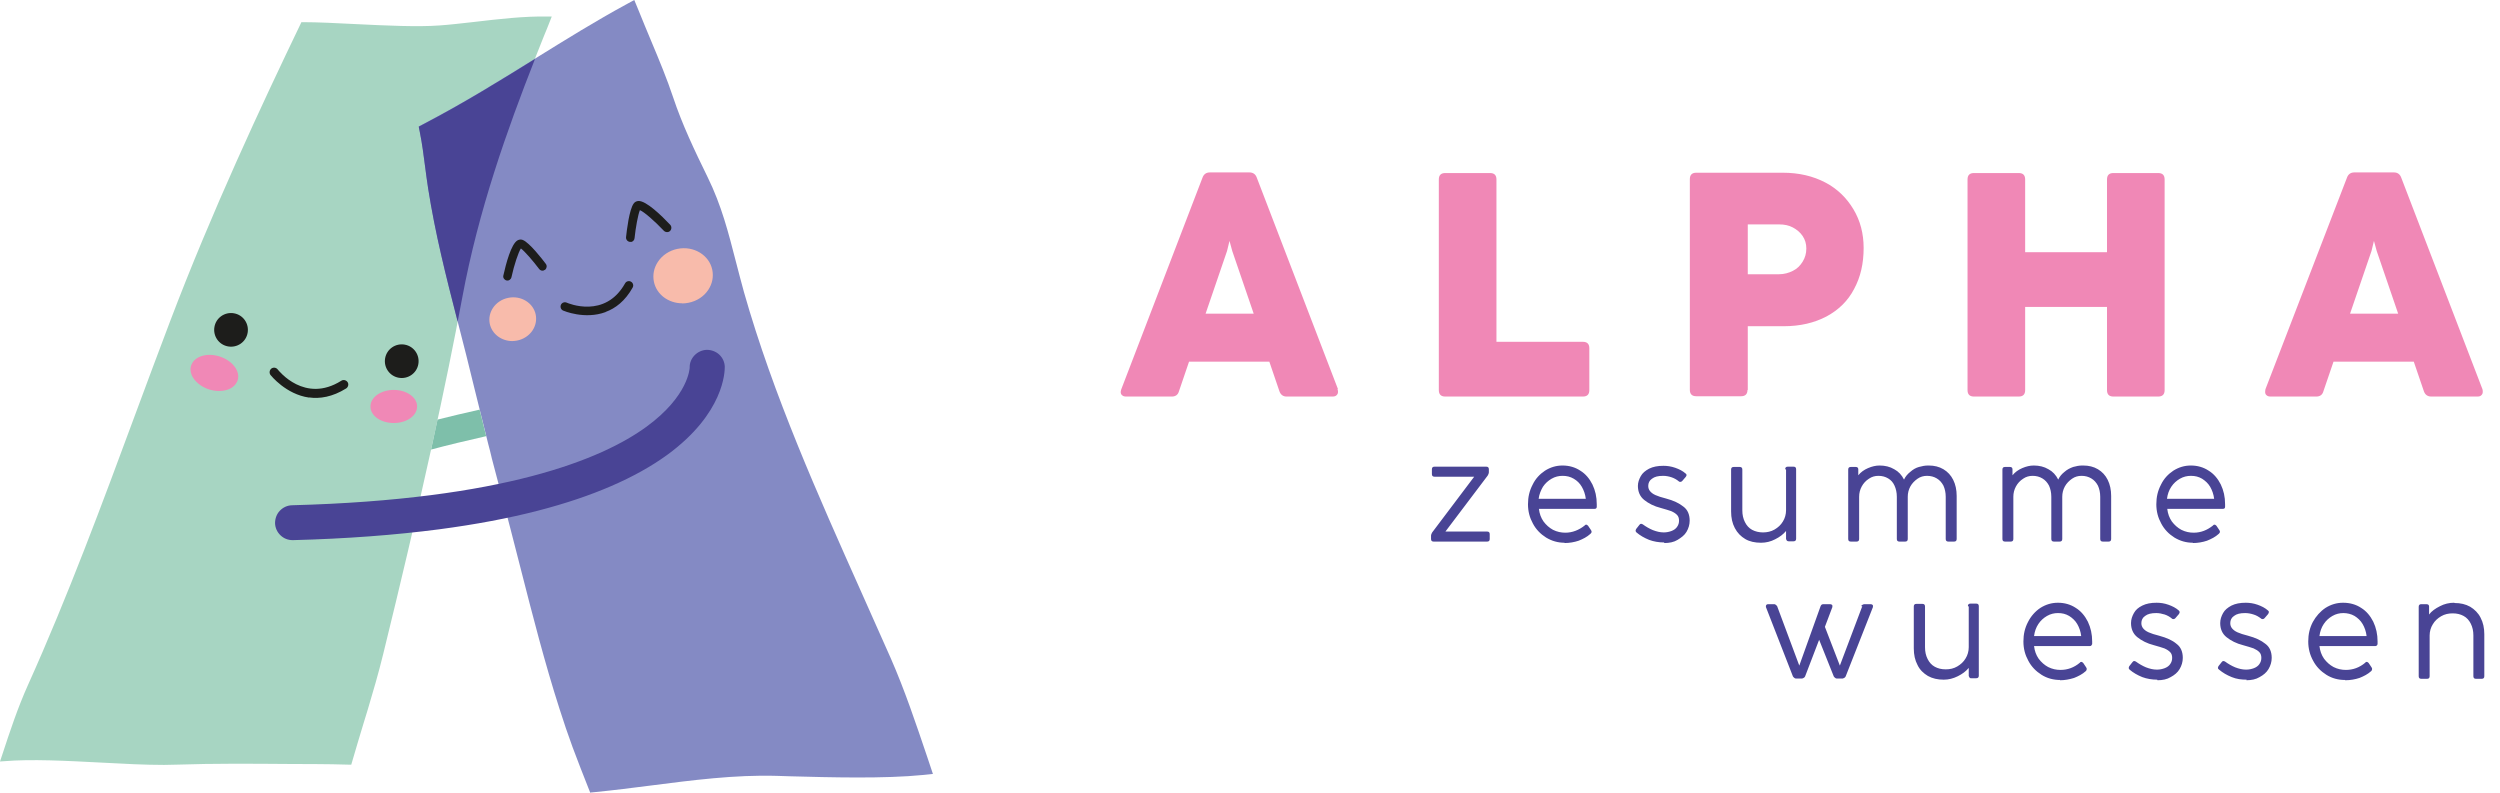 <svg width="145" height="46" viewBox="0 0 145 46" fill="none" xmlns="http://www.w3.org/2000/svg">
<path d="M128.421 28.931H125.685C125.718 28.665 125.801 28.432 125.935 28.232C126.068 28.032 126.235 27.883 126.435 27.766C126.636 27.649 126.853 27.599 127.07 27.599C127.32 27.599 127.52 27.649 127.72 27.766C127.904 27.883 128.071 28.032 128.188 28.232C128.304 28.432 128.388 28.665 128.421 28.931ZM127.186 31.496C127.47 31.496 127.754 31.446 128.004 31.362C128.254 31.262 128.488 31.146 128.688 30.963C128.721 30.929 128.755 30.896 128.755 30.846C128.755 30.813 128.755 30.796 128.721 30.746L128.555 30.497C128.555 30.497 128.488 30.43 128.454 30.43C128.421 30.43 128.388 30.43 128.354 30.48C128.021 30.746 127.654 30.896 127.236 30.896C126.986 30.896 126.752 30.846 126.519 30.73C126.302 30.613 126.118 30.447 125.968 30.247C125.818 30.03 125.735 29.797 125.701 29.514H128.922C128.922 29.514 129.005 29.514 129.022 29.481C129.039 29.481 129.055 29.431 129.055 29.398V29.248C129.055 28.815 128.972 28.449 128.805 28.099C128.638 27.766 128.404 27.483 128.104 27.3C127.804 27.1 127.453 27 127.07 27C126.702 27 126.369 27.1 126.052 27.3C125.751 27.5 125.501 27.766 125.334 28.116C125.151 28.465 125.067 28.831 125.067 29.248C125.067 29.664 125.167 30.03 125.351 30.363C125.534 30.713 125.801 30.979 126.118 31.179C126.452 31.379 126.803 31.479 127.186 31.479M120.762 27C120.595 27 120.428 27.033 120.245 27.083C120.061 27.15 119.894 27.233 119.744 27.366C119.594 27.483 119.46 27.633 119.377 27.816C119.243 27.549 119.06 27.35 118.81 27.216C118.559 27.067 118.276 27 117.959 27C117.742 27 117.525 27.05 117.291 27.15C117.058 27.25 116.874 27.383 116.724 27.566V27.216C116.724 27.117 116.657 27.083 116.574 27.083H116.29C116.19 27.083 116.14 27.133 116.14 27.233V31.262C116.14 31.362 116.19 31.412 116.29 31.412H116.624C116.724 31.412 116.774 31.362 116.774 31.262V28.815C116.774 28.598 116.824 28.399 116.924 28.215C117.024 28.032 117.158 27.883 117.341 27.766C117.508 27.649 117.692 27.599 117.892 27.599C118.109 27.599 118.292 27.649 118.459 27.749C118.626 27.849 118.743 27.982 118.843 28.166C118.926 28.349 118.976 28.565 118.976 28.815V31.262C118.976 31.362 119.027 31.412 119.127 31.412H119.46C119.561 31.412 119.611 31.362 119.611 31.262V28.815C119.611 28.598 119.661 28.399 119.761 28.215C119.861 28.032 120.011 27.883 120.178 27.766C120.345 27.649 120.528 27.599 120.729 27.599C120.945 27.599 121.129 27.649 121.296 27.749C121.463 27.849 121.58 27.982 121.68 28.166C121.763 28.349 121.813 28.565 121.813 28.815V31.262C121.813 31.362 121.863 31.412 121.963 31.412H122.297C122.397 31.412 122.447 31.362 122.447 31.262V28.765C122.447 28.415 122.381 28.099 122.247 27.832C122.114 27.566 121.93 27.366 121.68 27.216C121.429 27.067 121.146 27 120.829 27M111.818 27C111.651 27 111.484 27.033 111.301 27.083C111.117 27.133 110.95 27.233 110.8 27.366C110.65 27.483 110.516 27.633 110.433 27.816C110.299 27.549 110.116 27.35 109.866 27.216C109.615 27.067 109.332 27 109.015 27C108.798 27 108.581 27.05 108.347 27.15C108.113 27.25 107.93 27.383 107.78 27.566V27.216C107.78 27.117 107.713 27.083 107.63 27.083H107.346C107.246 27.083 107.196 27.133 107.196 27.233V31.262C107.196 31.362 107.246 31.412 107.346 31.412H107.68C107.78 31.412 107.83 31.362 107.83 31.262V28.815C107.83 28.598 107.88 28.399 107.98 28.215C108.08 28.032 108.214 27.883 108.397 27.766C108.564 27.649 108.748 27.599 108.948 27.599C109.165 27.599 109.348 27.649 109.515 27.749C109.682 27.849 109.799 27.982 109.882 28.166C109.966 28.349 110.016 28.565 110.016 28.815V31.262C110.016 31.362 110.066 31.412 110.166 31.412H110.5C110.6 31.412 110.65 31.362 110.65 31.262V28.815C110.65 28.598 110.7 28.399 110.8 28.215C110.9 28.032 111.05 27.883 111.217 27.766C111.384 27.649 111.568 27.599 111.768 27.599C111.985 27.599 112.168 27.649 112.335 27.749C112.502 27.849 112.619 27.982 112.719 28.166C112.802 28.349 112.852 28.565 112.852 28.815V31.262C112.852 31.362 112.903 31.412 113.003 31.412H113.336C113.436 31.412 113.487 31.362 113.487 31.262V28.765C113.487 28.415 113.42 28.099 113.286 27.832C113.153 27.566 112.969 27.366 112.719 27.216C112.469 27.067 112.185 27 111.868 27M103.591 27.233V29.597C103.591 29.831 103.525 30.064 103.408 30.247C103.291 30.447 103.124 30.596 102.924 30.713C102.724 30.83 102.49 30.88 102.256 30.88C102.023 30.88 101.806 30.829 101.622 30.73C101.439 30.63 101.305 30.48 101.205 30.28C101.105 30.08 101.055 29.864 101.055 29.597V27.233C101.055 27.133 101.005 27.083 100.905 27.083H100.554C100.454 27.083 100.404 27.133 100.404 27.233V29.664C100.404 30.03 100.471 30.347 100.621 30.63C100.771 30.913 100.972 31.113 101.222 31.262C101.472 31.412 101.789 31.479 102.14 31.479C102.423 31.479 102.707 31.412 102.957 31.279C103.224 31.146 103.424 30.996 103.591 30.796V31.262C103.591 31.262 103.625 31.346 103.641 31.362C103.658 31.379 103.708 31.396 103.742 31.396H104.025C104.125 31.396 104.175 31.346 104.175 31.246V27.216C104.175 27.117 104.125 27.067 104.025 27.067H103.691C103.591 27.067 103.541 27.117 103.541 27.216M96.533 31.496C96.817 31.496 97.084 31.446 97.3 31.312C97.517 31.179 97.701 31.046 97.818 30.846C97.935 30.646 98.001 30.43 98.001 30.197C98.001 29.847 97.885 29.564 97.634 29.381C97.384 29.181 97.067 29.031 96.633 28.915C96.366 28.848 96.166 28.782 96.016 28.715C95.865 28.648 95.765 28.565 95.699 28.482C95.632 28.399 95.598 28.299 95.598 28.182C95.598 28.016 95.665 27.866 95.815 27.766C95.966 27.649 96.166 27.599 96.466 27.599C96.633 27.599 96.8 27.633 96.95 27.683C97.1 27.733 97.25 27.816 97.367 27.916C97.401 27.949 97.434 27.949 97.467 27.949C97.501 27.949 97.534 27.932 97.567 27.899L97.768 27.666C97.768 27.666 97.818 27.599 97.818 27.566C97.818 27.533 97.818 27.5 97.768 27.466C97.601 27.316 97.401 27.216 97.167 27.133C96.933 27.05 96.7 27.017 96.483 27.017C96.149 27.017 95.882 27.067 95.648 27.183C95.432 27.3 95.265 27.433 95.165 27.616C95.064 27.799 94.998 27.982 94.998 28.182C94.998 28.515 95.115 28.798 95.365 28.998C95.615 29.198 95.932 29.364 96.333 29.464C96.583 29.531 96.783 29.597 96.933 29.647C97.084 29.714 97.184 29.781 97.267 29.864C97.35 29.947 97.384 30.064 97.384 30.197C97.384 30.33 97.35 30.447 97.267 30.563C97.2 30.663 97.084 30.746 96.95 30.796C96.817 30.846 96.666 30.88 96.499 30.88C96.283 30.88 96.082 30.829 95.865 30.746C95.665 30.663 95.465 30.547 95.281 30.413C95.248 30.397 95.215 30.38 95.181 30.38C95.148 30.38 95.115 30.397 95.081 30.447L94.898 30.68C94.898 30.68 94.864 30.746 94.864 30.78C94.864 30.813 94.881 30.846 94.914 30.88C95.131 31.063 95.365 31.196 95.648 31.312C95.915 31.412 96.216 31.462 96.516 31.462M91.977 28.931H89.241C89.274 28.665 89.374 28.432 89.491 28.232C89.625 28.032 89.791 27.883 89.992 27.766C90.192 27.649 90.409 27.599 90.626 27.599C90.876 27.599 91.076 27.649 91.277 27.766C91.477 27.883 91.627 28.032 91.744 28.232C91.861 28.432 91.944 28.665 91.977 28.931ZM90.743 31.496C91.026 31.496 91.31 31.446 91.56 31.362C91.811 31.262 92.044 31.146 92.244 30.963C92.278 30.929 92.311 30.896 92.311 30.846C92.311 30.813 92.311 30.796 92.278 30.746L92.111 30.497C92.111 30.497 92.044 30.43 92.011 30.43C91.977 30.43 91.944 30.43 91.911 30.48C91.577 30.746 91.193 30.896 90.793 30.896C90.542 30.896 90.309 30.846 90.075 30.73C89.858 30.613 89.675 30.447 89.525 30.247C89.374 30.03 89.291 29.797 89.257 29.514H92.478C92.478 29.514 92.561 29.514 92.578 29.481C92.595 29.481 92.612 29.431 92.612 29.398V29.248C92.612 28.815 92.528 28.449 92.361 28.099C92.194 27.766 91.961 27.483 91.66 27.3C91.36 27.1 91.01 27 90.626 27C90.259 27 89.925 27.1 89.608 27.3C89.308 27.5 89.057 27.766 88.89 28.116C88.707 28.465 88.623 28.831 88.623 29.248C88.623 29.664 88.724 30.03 88.907 30.363C89.091 30.713 89.358 30.979 89.675 31.179C90.008 31.379 90.359 31.479 90.743 31.479M86.404 31.262V30.979C86.404 30.88 86.354 30.83 86.254 30.83H83.834L86.287 27.583C86.287 27.583 86.354 27.466 86.354 27.4V27.216C86.354 27.117 86.304 27.067 86.204 27.067H83.2C83.1 27.067 83.05 27.117 83.05 27.216V27.5C83.05 27.599 83.1 27.649 83.2 27.649H85.503L83.067 30.88C83.067 30.88 83 30.996 83 31.063V31.262C83 31.362 83.05 31.412 83.15 31.412H86.254C86.354 31.412 86.404 31.362 86.404 31.262Z" fill="#494495"/>
<path d="M142.338 34.959C142.054 34.959 141.771 35.025 141.52 35.158C141.253 35.292 141.036 35.442 140.886 35.641V35.175C140.886 35.075 140.819 35.042 140.719 35.042H140.436C140.335 35.042 140.285 35.092 140.285 35.192V39.221C140.285 39.321 140.335 39.371 140.436 39.371H140.769C140.869 39.371 140.919 39.321 140.919 39.221V36.857C140.919 36.624 140.986 36.391 141.103 36.208C141.22 36.008 141.387 35.858 141.587 35.741C141.787 35.625 142.004 35.575 142.254 35.575C142.505 35.575 142.705 35.625 142.889 35.725C143.072 35.825 143.206 35.974 143.306 36.174C143.406 36.374 143.456 36.59 143.456 36.857V39.221C143.456 39.321 143.506 39.371 143.606 39.371H143.94C144.04 39.371 144.09 39.321 144.09 39.221V36.79C144.09 36.424 144.023 36.108 143.873 35.825C143.74 35.558 143.523 35.342 143.272 35.192C143.005 35.042 142.705 34.975 142.371 34.975M137.265 36.89H134.528C134.562 36.624 134.645 36.391 134.779 36.191C134.912 35.991 135.079 35.841 135.279 35.725C135.48 35.608 135.697 35.558 135.913 35.558C136.13 35.558 136.364 35.608 136.564 35.725C136.748 35.841 136.915 35.991 137.031 36.191C137.148 36.391 137.232 36.624 137.265 36.907M136.03 39.454C136.314 39.454 136.598 39.404 136.848 39.321C137.098 39.221 137.332 39.105 137.532 38.922C137.565 38.888 137.582 38.855 137.582 38.805C137.582 38.772 137.582 38.755 137.549 38.705L137.382 38.455C137.382 38.455 137.315 38.389 137.282 38.389C137.248 38.389 137.215 38.389 137.182 38.439C136.848 38.722 136.464 38.855 136.064 38.855C135.813 38.855 135.58 38.805 135.346 38.688C135.129 38.572 134.946 38.405 134.795 38.206C134.645 37.989 134.562 37.756 134.528 37.473H137.749C137.749 37.473 137.832 37.473 137.849 37.44C137.883 37.423 137.883 37.39 137.899 37.356V37.206C137.899 36.79 137.816 36.407 137.649 36.058C137.482 35.725 137.248 35.442 136.948 35.258C136.648 35.059 136.297 34.959 135.897 34.959C135.53 34.959 135.196 35.059 134.879 35.258C134.579 35.458 134.328 35.741 134.145 36.074C133.961 36.424 133.878 36.79 133.878 37.206C133.878 37.623 133.978 37.989 134.161 38.322C134.345 38.672 134.612 38.938 134.929 39.138C135.246 39.338 135.613 39.438 135.997 39.438M130.29 39.454C130.574 39.454 130.841 39.404 131.058 39.271C131.275 39.155 131.458 39.005 131.575 38.805C131.692 38.605 131.759 38.389 131.759 38.156C131.759 37.806 131.642 37.523 131.391 37.34C131.141 37.14 130.824 36.99 130.39 36.873C130.123 36.807 129.923 36.74 129.773 36.674C129.623 36.607 129.523 36.524 129.456 36.441C129.389 36.357 129.356 36.258 129.356 36.141C129.356 35.974 129.422 35.825 129.573 35.725C129.723 35.608 129.923 35.558 130.223 35.558C130.39 35.558 130.557 35.592 130.707 35.641C130.874 35.691 131.008 35.775 131.141 35.874C131.174 35.908 131.208 35.908 131.241 35.908C131.275 35.908 131.308 35.891 131.341 35.858L131.542 35.625C131.542 35.625 131.592 35.558 131.592 35.508C131.592 35.458 131.592 35.442 131.542 35.408C131.375 35.258 131.174 35.158 130.941 35.075C130.707 34.992 130.474 34.959 130.257 34.959C129.923 34.959 129.656 35.009 129.422 35.125C129.205 35.242 129.039 35.375 128.938 35.558C128.838 35.741 128.772 35.925 128.772 36.141C128.772 36.474 128.888 36.757 129.139 36.957C129.389 37.157 129.706 37.323 130.107 37.423C130.357 37.49 130.557 37.556 130.707 37.606C130.857 37.673 130.958 37.739 131.041 37.823C131.124 37.906 131.158 38.022 131.158 38.156C131.158 38.289 131.124 38.405 131.041 38.522C130.974 38.622 130.857 38.705 130.724 38.755C130.59 38.805 130.44 38.838 130.273 38.838C130.056 38.838 129.856 38.788 129.639 38.705C129.439 38.622 129.239 38.505 129.055 38.372C129.022 38.355 128.989 38.339 128.955 38.339C128.922 38.339 128.888 38.355 128.855 38.405L128.671 38.638C128.671 38.638 128.638 38.705 128.638 38.738C128.638 38.772 128.655 38.805 128.705 38.838C128.922 39.021 129.155 39.155 129.439 39.271C129.723 39.388 130.006 39.421 130.307 39.421M125.134 39.454C125.418 39.454 125.685 39.404 125.901 39.271C126.118 39.155 126.302 39.005 126.419 38.805C126.536 38.605 126.602 38.389 126.602 38.156C126.602 37.806 126.486 37.523 126.235 37.34C126.002 37.14 125.668 36.99 125.234 36.873C124.967 36.807 124.767 36.74 124.617 36.674C124.466 36.607 124.366 36.524 124.3 36.441C124.233 36.357 124.199 36.258 124.199 36.141C124.199 35.974 124.266 35.825 124.416 35.725C124.567 35.608 124.767 35.558 125.067 35.558C125.234 35.558 125.384 35.592 125.551 35.641C125.701 35.691 125.851 35.775 125.968 35.874C126.002 35.908 126.035 35.908 126.068 35.908C126.102 35.908 126.135 35.891 126.168 35.858L126.369 35.625C126.369 35.625 126.419 35.558 126.419 35.508C126.419 35.458 126.402 35.442 126.369 35.408C126.202 35.258 126.002 35.158 125.768 35.075C125.534 34.992 125.317 34.959 125.084 34.959C124.75 34.959 124.483 35.009 124.25 35.125C124.016 35.242 123.866 35.375 123.766 35.558C123.665 35.741 123.599 35.925 123.599 36.141C123.599 36.474 123.716 36.757 123.966 36.957C124.216 37.157 124.533 37.323 124.934 37.423C125.184 37.49 125.384 37.556 125.534 37.606C125.685 37.673 125.785 37.739 125.868 37.823C125.952 37.906 125.985 38.022 125.985 38.156C125.985 38.289 125.952 38.405 125.868 38.522C125.801 38.622 125.685 38.705 125.551 38.755C125.418 38.805 125.267 38.838 125.101 38.838C124.884 38.838 124.683 38.788 124.466 38.705C124.266 38.622 124.066 38.505 123.882 38.372C123.849 38.355 123.816 38.339 123.782 38.339C123.749 38.339 123.716 38.355 123.682 38.405L123.499 38.638C123.499 38.638 123.465 38.705 123.465 38.738C123.465 38.772 123.482 38.805 123.515 38.838C123.732 39.021 123.966 39.155 124.25 39.271C124.516 39.371 124.817 39.421 125.117 39.421M120.712 36.89H117.975C118.009 36.624 118.092 36.391 118.226 36.191C118.359 35.991 118.526 35.841 118.726 35.725C118.926 35.608 119.143 35.558 119.36 35.558C119.611 35.558 119.811 35.608 120.011 35.725C120.195 35.841 120.362 35.991 120.478 36.191C120.595 36.391 120.679 36.624 120.712 36.907M119.477 39.454C119.761 39.454 120.028 39.404 120.295 39.321C120.545 39.221 120.779 39.105 120.979 38.922C121.012 38.888 121.029 38.855 121.029 38.805C121.029 38.772 121.029 38.755 120.996 38.705L120.829 38.455C120.829 38.455 120.762 38.389 120.729 38.389C120.695 38.389 120.662 38.389 120.629 38.439C120.295 38.722 119.911 38.855 119.51 38.855C119.26 38.855 119.027 38.805 118.793 38.688C118.576 38.572 118.392 38.405 118.242 38.206C118.092 37.989 118.009 37.756 117.975 37.473H121.196C121.196 37.473 121.279 37.473 121.296 37.44C121.313 37.423 121.329 37.39 121.346 37.356V37.206C121.346 36.79 121.263 36.407 121.096 36.058C120.929 35.725 120.695 35.442 120.395 35.258C120.095 35.059 119.744 34.959 119.36 34.959C118.993 34.959 118.659 35.059 118.342 35.258C118.042 35.458 117.792 35.741 117.625 36.074C117.441 36.424 117.358 36.79 117.358 37.206C117.358 37.623 117.458 37.989 117.642 38.322C117.825 38.672 118.092 38.938 118.409 39.138C118.726 39.338 119.093 39.438 119.477 39.438M114.187 35.175V37.539C114.187 37.773 114.121 38.006 114.004 38.189C113.887 38.389 113.72 38.538 113.52 38.655C113.32 38.772 113.103 38.822 112.853 38.822C112.602 38.822 112.402 38.772 112.218 38.672C112.035 38.572 111.901 38.422 111.801 38.222C111.701 38.022 111.651 37.806 111.651 37.539V35.175C111.651 35.075 111.601 35.025 111.501 35.025H111.15C111.05 35.025 111 35.075 111 35.175V37.606C111 37.972 111.067 38.289 111.217 38.572C111.351 38.855 111.568 39.055 111.818 39.205C112.085 39.354 112.385 39.421 112.736 39.421C113.019 39.421 113.286 39.354 113.553 39.221C113.82 39.088 114.021 38.938 114.187 38.738V39.205C114.187 39.205 114.221 39.288 114.238 39.304C114.254 39.338 114.304 39.338 114.338 39.338H114.621C114.721 39.338 114.771 39.288 114.771 39.188V35.158C114.771 35.059 114.721 35.009 114.621 35.009H114.288C114.187 35.009 114.137 35.059 114.137 35.158M108.013 35.158L106.712 38.605L105.844 36.357L106.278 35.209C106.278 35.209 106.278 35.175 106.278 35.142C106.278 35.109 106.278 35.092 106.245 35.075C106.228 35.059 106.195 35.042 106.144 35.042H105.761C105.677 35.042 105.627 35.075 105.594 35.158L104.359 38.605L103.074 35.158C103.074 35.158 102.991 35.042 102.907 35.042H102.557C102.557 35.042 102.49 35.042 102.457 35.075C102.44 35.092 102.423 35.125 102.423 35.142C102.423 35.158 102.423 35.192 102.423 35.209L103.992 39.238C103.992 39.238 104.075 39.354 104.159 39.354H104.526C104.526 39.354 104.659 39.321 104.693 39.238L105.51 37.107L106.361 39.238C106.361 39.238 106.445 39.354 106.528 39.354H106.879C106.879 39.354 107.012 39.321 107.046 39.238L108.631 35.209C108.631 35.209 108.631 35.158 108.631 35.142C108.631 35.109 108.631 35.092 108.597 35.075C108.581 35.059 108.547 35.042 108.497 35.042H108.113C108.113 35.042 107.98 35.075 107.947 35.158" fill="#494495"/>
<path d="M136.303 18.194L137.547 14.558L137.689 13.973L137.849 14.558L139.094 18.194H136.303ZM143.982 22.574L139.271 10.302C139.2 10.106 139.058 10 138.845 10H136.552C136.338 10 136.196 10.106 136.125 10.302L131.396 22.574C131.396 22.574 131.378 22.681 131.378 22.734C131.378 22.823 131.414 22.894 131.467 22.929C131.521 22.982 131.61 23 131.698 23H134.347C134.561 23 134.703 22.894 134.756 22.698L135.343 20.978H140L140.587 22.698C140.658 22.894 140.8 23 141.013 23H143.68C143.787 23 143.858 22.982 143.911 22.929C143.964 22.876 144 22.823 144 22.734C144 22.681 144 22.628 143.982 22.574ZM117.459 22.628V17.803H122.206V22.628C122.206 22.876 122.33 23 122.579 23H125.174C125.423 23 125.548 22.876 125.548 22.628V10.408C125.548 10.16 125.423 10.036 125.174 10.036H122.579C122.33 10.036 122.206 10.16 122.206 10.408V14.629H117.459V10.408C117.459 10.16 117.335 10.036 117.086 10.036H114.491C114.242 10.036 114.117 10.16 114.117 10.408V22.628C114.117 22.876 114.242 23 114.491 23H117.086C117.335 23 117.459 22.876 117.459 22.628ZM103.185 15.906H101.371V13.015H103.185C103.487 13.015 103.753 13.068 103.984 13.192C104.216 13.316 104.411 13.476 104.553 13.689C104.696 13.902 104.767 14.132 104.767 14.416C104.767 14.7 104.696 14.948 104.553 15.179C104.411 15.409 104.233 15.587 103.984 15.711C103.736 15.835 103.469 15.906 103.185 15.906ZM101.371 22.628V18.921H103.451C104.411 18.921 105.229 18.726 105.94 18.353C106.633 17.981 107.184 17.449 107.54 16.757C107.913 16.066 108.091 15.285 108.091 14.381C108.091 13.547 107.895 12.802 107.504 12.146C107.113 11.49 106.58 10.958 105.869 10.585C105.158 10.213 104.34 10.018 103.398 10.018H98.385C98.136 10.018 98.011 10.142 98.011 10.39V22.61C98.011 22.858 98.136 22.982 98.385 22.982H100.98C101.229 22.982 101.354 22.858 101.354 22.61M92.181 22.628V20.198C92.181 19.95 92.056 19.825 91.807 19.825H86.794V10.408C86.794 10.16 86.67 10.036 86.421 10.036H83.826C83.577 10.036 83.452 10.16 83.452 10.408V22.628C83.452 22.876 83.577 23 83.826 23H91.807C92.056 23 92.181 22.876 92.181 22.628ZM69.924 18.194L71.168 14.558L71.311 13.973L71.471 14.558L72.715 18.194H69.924ZM77.604 22.574L72.893 10.302C72.822 10.106 72.68 10 72.466 10H70.173C69.96 10 69.817 10.106 69.746 10.302L65.036 22.574C65.036 22.574 65 22.681 65 22.734C65 22.823 65.036 22.894 65.089 22.929C65.142 22.982 65.231 23 65.32 23H67.969C68.182 23 68.324 22.894 68.378 22.698L68.964 20.978H73.622L74.208 22.698C74.279 22.894 74.422 23 74.617 23H77.284C77.373 23 77.462 22.982 77.515 22.929C77.568 22.876 77.604 22.823 77.604 22.734C77.604 22.681 77.604 22.628 77.568 22.574" fill="#F088B6"/>
<path d="M9.519 44.365C8.422 44.365 7.173 44.302 5.861 44.23C3.873 44.127 1.821 44.016 0.223 44.151L0 44.167L0.135 43.762C0.573 42.429 1.026 41.056 1.622 39.731C3.944 34.573 5.933 29.201 7.857 24.004C8.517 22.218 9.185 20.433 9.861 18.648C12.279 12.276 15.181 6.07 17.44 1.373L17.48 1.286H17.575C18.434 1.286 19.5 1.341 20.621 1.397C22.394 1.484 24.239 1.571 25.488 1.476C26.1 1.436 26.792 1.349 27.524 1.27C28.884 1.111 30.418 0.928 31.786 0.96H32.001L31.921 1.166C31.85 1.333 31.786 1.5 31.723 1.666L31.556 2.071C29.79 6.451 27.85 11.673 26.816 17.227C26.331 19.846 25.766 22.615 25.027 25.956L24.883 26.607C24.128 30.027 23.261 33.724 22.227 37.93C21.957 39.041 21.631 40.144 21.329 41.16L21.098 41.913C20.867 42.683 20.629 43.461 20.406 44.238L20.374 44.349H20.175C18.967 44.31 17.814 44.318 16.637 44.31C14.553 44.294 12.398 44.278 10.283 44.349C10.036 44.357 9.782 44.365 9.511 44.365" fill="#A7D5C2"/>
<path d="M34.243 46L34.124 45.699C33.806 44.897 33.496 44.103 33.209 43.334C32.939 42.604 32.692 41.866 32.454 41.12C31.595 38.446 30.887 35.676 30.203 32.994C29.814 31.479 29.432 29.963 29.018 28.455C28.851 27.837 28.684 27.202 28.525 26.583L28.486 26.416C28.486 26.416 28.358 25.877 28.319 25.758C28.048 24.686 27.794 23.655 27.539 22.615C27.221 21.306 26.895 19.989 26.553 18.679C25.853 15.973 25.241 13.529 24.835 10.935C24.772 10.53 24.716 10.109 24.66 9.681C24.573 9.006 24.485 8.316 24.35 7.649L24.287 7.332L24.573 7.181C26.927 5.951 29.042 4.642 31.078 3.372C32.859 2.269 34.537 1.222 36.367 0.23L36.788 0L37.05 0.635C37.281 1.214 37.528 1.801 37.766 2.373C38.243 3.507 38.689 4.587 39.038 5.634C39.571 7.237 40.295 8.745 41.043 10.276C41.854 11.927 42.251 13.506 42.681 15.172C42.832 15.751 42.983 16.338 43.15 16.942C44.852 22.933 47.452 28.733 49.957 34.343C50.53 35.629 51.102 36.906 51.667 38.184C52.478 40.033 53.13 41.985 53.767 43.865L54.109 44.889L53.576 44.945C51.301 45.175 48.12 45.087 45.806 45.024L45.051 45C42.625 44.929 40.128 45.254 37.718 45.564C36.661 45.699 35.611 45.833 34.561 45.937L34.243 45.968V46Z" fill="#848AC4"/>
<path d="M14.362 19.306C14.267 19.838 13.758 20.187 13.225 20.092C12.692 19.997 12.342 19.489 12.438 18.957C12.533 18.425 13.042 18.076 13.575 18.172C14.108 18.267 14.457 18.775 14.362 19.306Z" fill="#1D1D1B"/>
<path d="M24.263 21.123C24.168 21.655 23.659 22.004 23.126 21.909C22.593 21.814 22.243 21.306 22.338 20.774C22.434 20.243 22.943 19.893 23.476 19.989C24.009 20.084 24.358 20.592 24.263 21.123Z" fill="#1D1D1B"/>
<path d="M17.925 23.06C16.573 22.869 15.706 21.766 15.69 21.75C15.603 21.631 15.627 21.473 15.738 21.377C15.857 21.29 16.016 21.314 16.104 21.425C16.168 21.504 17.678 23.417 19.794 22.084C19.913 22.004 20.08 22.044 20.16 22.163C20.239 22.282 20.199 22.449 20.08 22.528C19.277 23.028 18.545 23.139 17.925 23.052" fill="#1D1D1B"/>
<path d="M35.126 18.1C33.91 18.552 32.677 18.021 32.661 18.013C32.534 17.957 32.478 17.806 32.534 17.68C32.589 17.553 32.74 17.497 32.868 17.553C32.955 17.592 35.094 18.505 36.255 16.434C36.319 16.315 36.478 16.267 36.597 16.338C36.717 16.402 36.764 16.561 36.693 16.68C36.255 17.465 35.691 17.886 35.126 18.092" fill="#1D1D1B"/>
<path d="M31.54 15.688C31.445 15.72 31.333 15.688 31.27 15.601C30.912 15.124 30.435 14.577 30.212 14.41C30.069 14.624 29.822 15.354 29.663 16.084C29.631 16.212 29.504 16.299 29.377 16.267C29.25 16.235 29.162 16.108 29.194 15.981C29.345 15.307 29.647 14.133 30.029 13.934C30.125 13.886 30.228 13.879 30.323 13.918C30.713 14.077 31.445 15.021 31.659 15.307C31.739 15.41 31.715 15.569 31.612 15.648C31.588 15.664 31.564 15.672 31.54 15.68" fill="#1D1D1B"/>
<path d="M36.613 14.029C36.613 14.029 36.558 14.029 36.534 14.029C36.399 14.014 36.295 13.894 36.311 13.752C36.351 13.379 36.494 12.149 36.757 11.8C36.82 11.712 36.916 11.665 37.027 11.657C37.472 11.633 38.371 12.506 38.872 13.037C38.967 13.141 38.959 13.299 38.864 13.395C38.769 13.49 38.602 13.482 38.506 13.387C37.957 12.807 37.361 12.291 37.114 12.188C37.003 12.458 36.868 13.196 36.804 13.815C36.796 13.926 36.709 14.014 36.605 14.037" fill="#1D1D1B"/>
<path d="M16.971 31.328C16.708 31.328 16.462 31.233 16.271 31.05C16.072 30.86 15.961 30.614 15.953 30.344C15.953 30.074 16.048 29.812 16.231 29.622C16.422 29.424 16.668 29.312 16.939 29.305C29.217 28.979 34.895 26.646 37.496 24.75C39.953 22.956 40.001 21.338 40.001 21.322C39.985 20.782 40.431 20.314 40.987 20.29C41.258 20.29 41.52 20.385 41.719 20.568C41.918 20.758 42.029 21.004 42.037 21.274C42.037 21.544 42.013 23.964 38.697 26.384C36.86 27.718 34.347 28.805 31.221 29.614C29.512 30.058 27.571 30.423 25.464 30.701C22.911 31.034 20.064 31.249 16.994 31.328H16.971Z" fill="#494495"/>
<path d="M22.84 24.535C22.116 24.535 21.527 24.147 21.488 23.631C21.472 23.425 21.543 23.226 21.694 23.059C21.925 22.798 22.331 22.631 22.768 22.615C22.792 22.615 22.816 22.615 22.84 22.615C23.555 22.615 24.152 23.012 24.191 23.52C24.207 23.726 24.136 23.924 23.985 24.091C23.754 24.353 23.348 24.52 22.911 24.535C22.887 24.535 22.863 24.535 22.831 24.535" fill="#F088B6"/>
<path d="M12.7 22.679C12.493 22.679 12.263 22.639 12.048 22.56C11.619 22.401 11.277 22.107 11.126 21.774C11.03 21.56 11.022 21.338 11.11 21.139C11.325 20.631 12.088 20.433 12.82 20.703C13.249 20.861 13.591 21.155 13.742 21.488C13.838 21.703 13.845 21.925 13.758 22.123C13.607 22.48 13.193 22.679 12.708 22.679" fill="#F088B6"/>
<path d="M25.003 26.075C25.981 25.813 27.047 25.559 28.2 25.297C28.065 24.773 27.945 24.266 27.818 23.758C26.975 23.948 26.156 24.139 25.377 24.337C25.265 24.869 25.146 25.4 25.027 25.964L25.003 26.075Z" fill="#7EBFAA"/>
<path d="M24.573 7.197L24.287 7.348L24.35 7.665C24.485 8.332 24.573 9.022 24.66 9.697C24.716 10.125 24.772 10.546 24.835 10.951C25.241 13.53 25.853 15.966 26.545 18.656C26.641 18.18 26.728 17.703 26.816 17.235C27.746 12.22 29.416 7.515 31.03 3.42C29.01 4.674 26.911 5.975 24.573 7.197Z" fill="#494495"/>
<path d="M39.572 17.592C38.777 17.592 38.077 17.084 37.926 16.338C37.846 15.942 37.926 15.537 38.157 15.188C38.411 14.799 38.825 14.529 39.294 14.434C40.232 14.244 41.139 14.791 41.314 15.656C41.393 16.053 41.314 16.457 41.083 16.807C40.829 17.195 40.415 17.465 39.938 17.56C39.811 17.584 39.691 17.6 39.564 17.6" fill="#F8BBAB"/>
<path d="M29.711 19.782C29.091 19.782 28.534 19.378 28.407 18.782C28.343 18.465 28.407 18.14 28.59 17.862C28.788 17.561 29.115 17.346 29.48 17.275C30.212 17.124 30.928 17.561 31.071 18.243C31.134 18.56 31.071 18.886 30.888 19.163C30.689 19.465 30.363 19.679 29.997 19.751C29.902 19.766 29.806 19.782 29.711 19.782Z" fill="#F8BBAB"/>
</svg>
